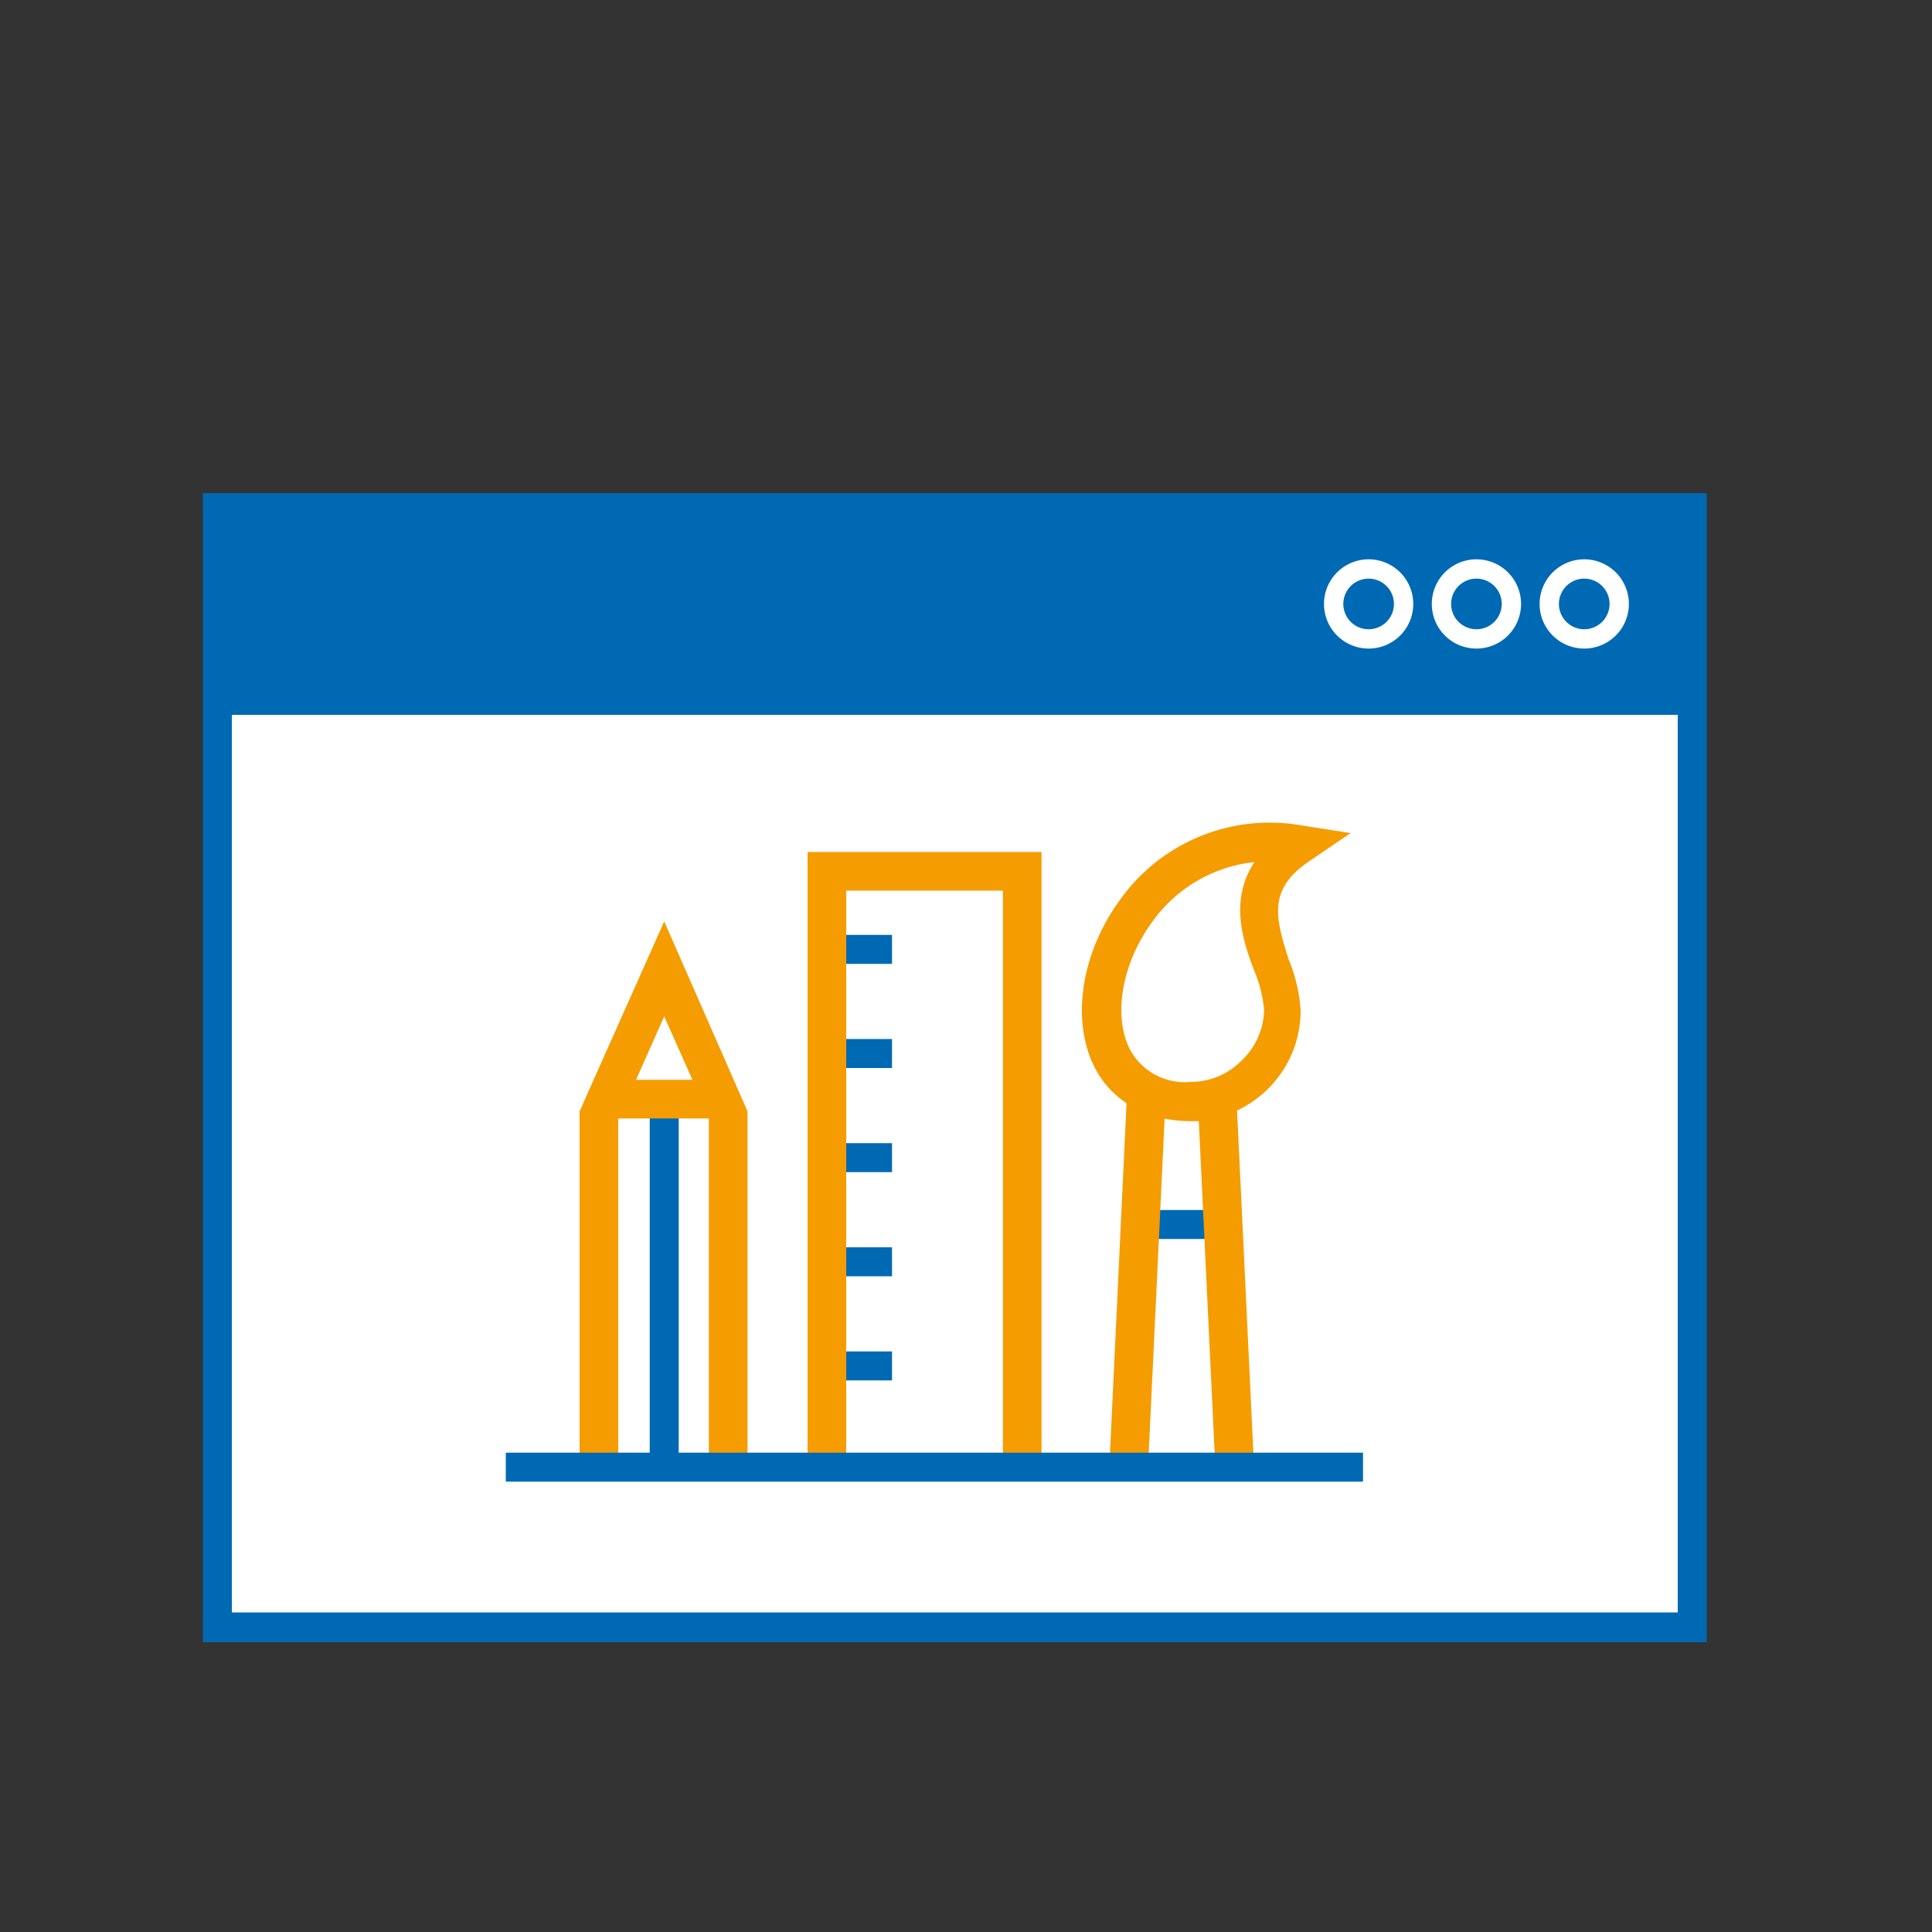 <svg xmlns="http://www.w3.org/2000/svg" viewBox="0 0 100 100"><rect x="0" y="0" width="100" height="100" fill="#333333" stroke="none"/><defs><style>.cls-1{fill:#fff;}.cls-2{fill:#0069b4;}.cls-3{fill:#f59c00;}</style></defs><title>shn_product_icons__RGB</title><g id="Naming"><rect class="cls-1" x="11.25" y="34.32" width="76.33" height="49.89" transform="translate(98.84 118.52) rotate(-180)"/><path class="cls-2" d="M10.5,25.53V85H88.34V25.53ZM86.84,83.46H12V37H86.84Z"/><path class="cls-1" d="M82,29.95a1.31,1.31,0,1,1-1.31,1.31A1.31,1.31,0,0,1,82,29.95m0-1a2.31,2.31,0,1,0,2.31,2.31A2.31,2.31,0,0,0,82,28.95Z"/><path class="cls-1" d="M76.42,29.95a1.31,1.31,0,1,1-1.31,1.31,1.31,1.31,0,0,1,1.31-1.31m0-1a2.31,2.31,0,1,0,2.31,2.31,2.31,2.31,0,0,0-2.31-2.31Z"/><path class="cls-1" d="M70.84,29.95a1.31,1.31,0,1,1-1.31,1.31,1.31,1.31,0,0,1,1.31-1.31m0-1a2.31,2.31,0,1,0,2.31,2.31,2.31,2.31,0,0,0-2.31-2.31Z"/><rect class="cls-2" x="42.8" y="48.39" width="3.37" height="1.5"/><rect class="cls-2" x="42.8" y="53.78" width="3.37" height="1.5"/><rect class="cls-2" x="42.8" y="59.17" width="3.37" height="1.5"/><rect class="cls-2" x="42.8" y="64.56" width="3.37" height="1.5"/><rect class="cls-2" x="42.8" y="69.95" width="3.37" height="1.5"/><rect class="cls-2" x="33.63" y="56.89" width="1.5" height="19.04"/><polygon class="cls-3" points="53.91 76.09 51.91 76.09 51.91 46.1 43.8 46.1 43.8 76.09 41.8 76.09 41.8 44.1 53.91 44.1 53.91 76.09"/><path class="cls-3" d="M34.38,47.69,30,57.52V75.94h2v-18l0-.05h4.69l0,.05v18h2V57.52Zm-1.46,8.2,1.46-3.28,1.46,3.28Z"/><rect class="cls-2" x="58.99" y="62.63" width="4.3" height="1.5"/><path class="cls-3" d="M67.82,44.54l2.09-1.42-2.5-.39a9.51,9.51,0,0,0-9.47,3.89c-2,2.76-2.51,6.24-1.27,8.65a4.84,4.84,0,0,0,1.64,1.83l-.89,18.8,2,.1.86-18.1a6.92,6.92,0,0,0,1.33.13h0c.15,0,.29,0,.44,0l.86,18,2-.1-.88-18.45a5.77,5.77,0,0,0,1.62-1.14,5.7,5.7,0,0,0,1.67-4.06,8.31,8.31,0,0,0-.62-2.62C66,47.45,65.62,46,67.82,44.54ZM64.27,54.89A3.7,3.7,0,0,1,61.64,56h0a3.23,3.23,0,0,1-3.15-1.67c-.89-1.73-.43-4.42,1.11-6.56a7.48,7.48,0,0,1,5.33-3.15c-1.32,2-.58,4.13,0,5.65a6.92,6.92,0,0,1,.5,2A3.71,3.71,0,0,1,64.27,54.89Z"/><rect class="cls-2" x="26.18" y="75.19" width="44.37" height="1.5"/></g></svg>